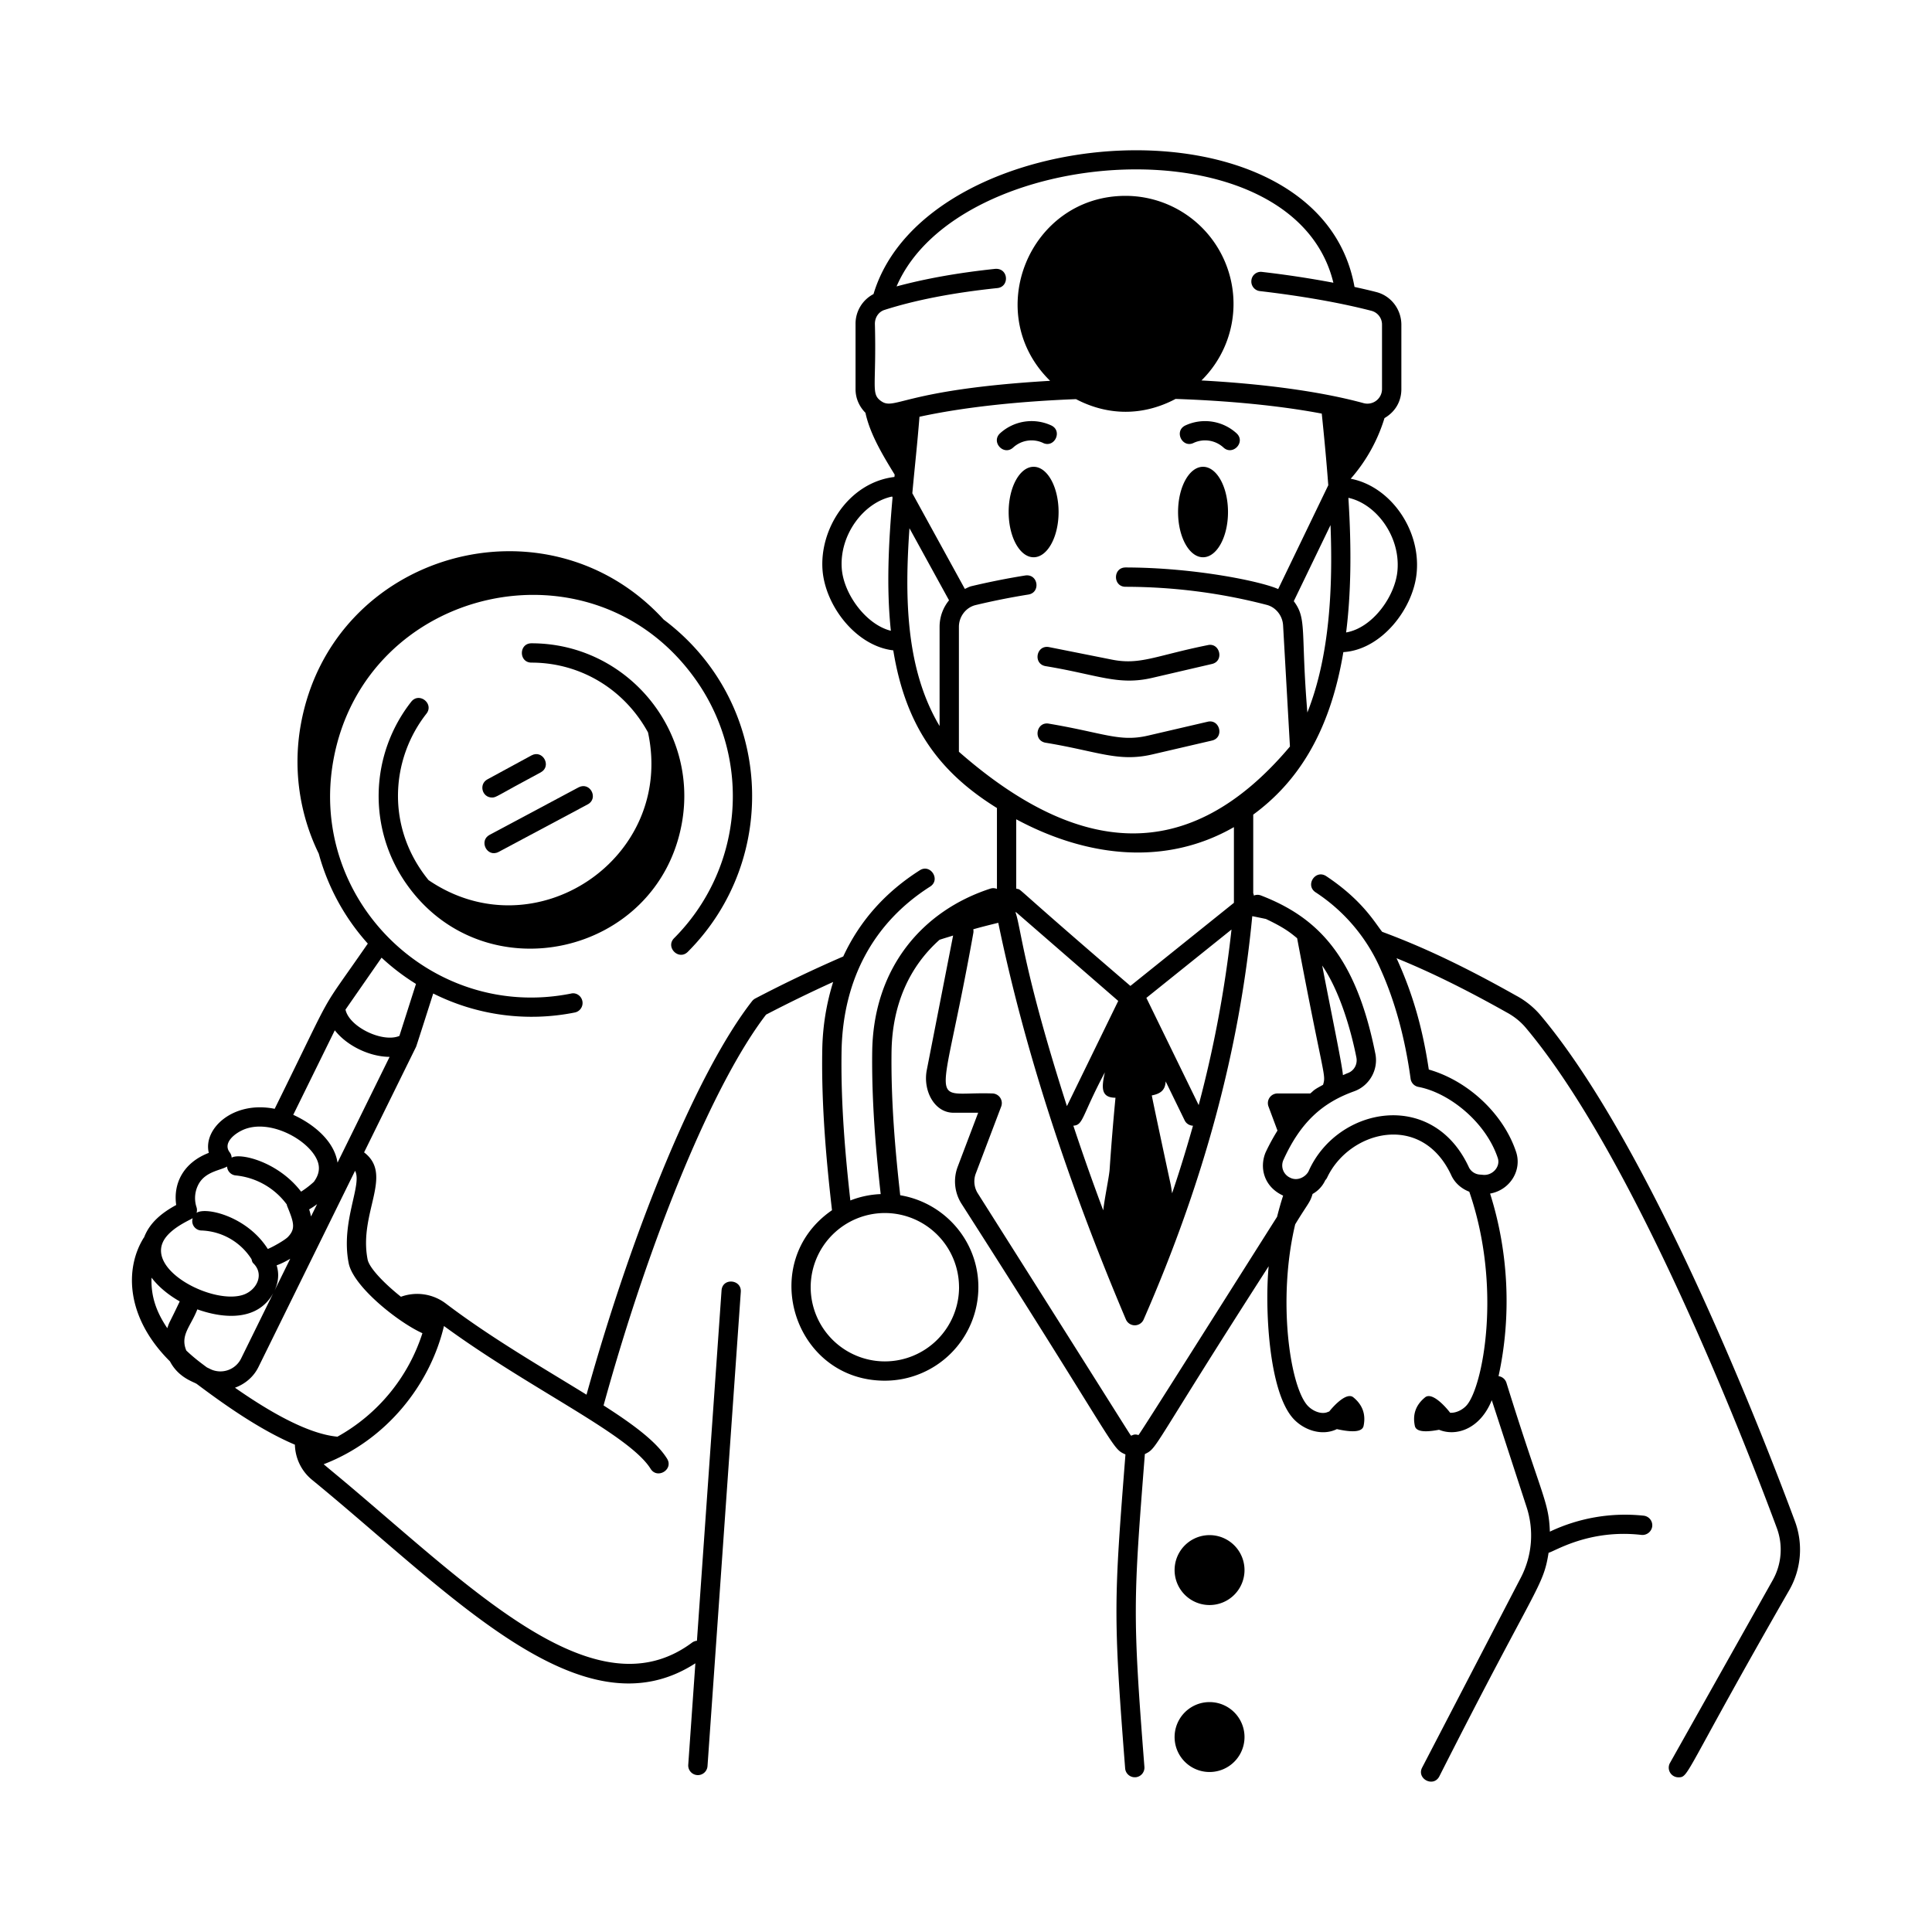 <svg xmlns="http://www.w3.org/2000/svg" fill="none" viewBox="0 0 64 64"><path d="M51.022 33.62c-.22-.257-.5-.482-.804-.642-1.694-.954-3.066-1.605-4.431-2.11-.227-.275-.637-1.036-1.855-1.845-.355-.232-.705.299-.354.534a5.822 5.822 0 0 1 2.154 2.546c.475 1.053.81 2.275.996 3.631a.319.319 0 0 0 .258.271c1.018.192 2.23 1.16 2.629 2.353.1.295-.182.6-.501.559l-.095-.008a.438.438 0 0 1-.355-.23c-1.203-2.626-4.37-2.008-5.313.114-.084.178-.357.351-.615.219a.445.445 0 0 1-.223-.583c.574-1.269 1.305-1.906 2.35-2.28.511-.186.81-.729.694-1.26-.645-3.225-1.915-4.503-3.785-5.225a.311.311 0 0 0-.236.003.311.311 0 0 0-.021-.079v-2.603c1.424-1.044 2.533-2.662 2.985-5.383 1.275-.076 2.34-1.466 2.432-2.664.117-1.424-.892-2.832-2.188-3.079a5.464 5.464 0 0 0 1.119-2.009c.382-.223.559-.582.559-.958V10.76c0-.51-.338-.956-.822-1.083-.23-.06-.477-.116-.73-.172-1.164-6.53-14.184-5.593-15.934.237a1.105 1.105 0 0 0-.595.983v2.168c0 .3.122.574.328.781.146.69.564 1.392.968 2.048l-.008.078c-1.505.18-2.495 1.716-2.38 3.104.102 1.188 1.121 2.5 2.342 2.64.421 2.597 1.591 4.078 3.434 5.223v2.679a.315.315 0 0 0-.215-.01c-2.254.732-3.86 2.62-3.916 5.35-.026 1.704.128 3.403.28 4.77a3.077 3.077 0 0 0-1.005.211c-.163-1.452-.324-3.238-.29-5.001.057-2.298 1.031-4.185 2.932-5.396.36-.229.01-.768-.343-.54-1.105.703-1.973 1.642-2.534 2.854a44.01 44.01 0 0 0-2.911 1.39.343.343 0 0 0-.114.096c-1.762 2.259-3.896 7.345-5.48 13.031-1.503-.928-3.143-1.868-4.673-3.029a1.572 1.572 0 0 0-1.474-.215c-.542-.431-1.049-.95-1.105-1.237-.302-1.546.87-2.796-.116-3.546l1.722-3.497c.016-.032.557-1.731.568-1.766a7.269 7.269 0 0 0 4.691.629.32.32 0 0 0 .25-.377c-.034-.173-.205-.293-.376-.25-4.605.92-8.707-3.103-7.873-7.726 1.045-5.793 8.642-7.515 12.041-2.619a6.666 6.666 0 0 1-.753 8.51c-.297.298.152.753.454.452 3.095-3.102 2.808-8.3-.8-11.006-3.866-4.226-10.989-2.236-12.02 3.477a6.939 6.939 0 0 0 .594 4.277 7.344 7.344 0 0 0 1.625 2.98c-1.733 2.506-.972 1.19-3.085 5.473-1.374-.278-2.38.66-2.182 1.459-.846.326-1.183 1.015-1.08 1.727-.464.252-.877.578-1.064 1.074-.004.006-.01.008-.013.014-.642 1.036-.579 2.654.87 4.092.283.541.773.673.887.747.836.627 2.057 1.507 3.252 2.013.011.439.207.867.563 1.16 4.574 3.74 8.92 8.529 12.703 6.082l-.236 3.362a.32.32 0 0 0 .297.341l.023.001a.32.32 0 0 0 .318-.297l1.103-15.711c.03-.415-.608-.479-.638-.045l-.815 11.603a.312.312 0 0 0-.157.057c-2.835 2.119-6.35-.898-10.07-4.094-1.58-1.358-1.543-1.311-2.138-1.811 2.06-.79 3.52-2.616 3.985-4.579 2.884 2.11 6.13 3.586 6.846 4.731.221.354.77.021.543-.339-.35-.56-1.108-1.125-2.102-1.761 1.557-5.647 3.656-10.7 5.383-12.946a46.43 46.43 0 0 1 2.222-1.082 8.005 8.005 0 0 0-.36 2.223c-.036 1.9.148 3.826.322 5.338-2.5 1.722-1.278 5.647 1.751 5.647a3.1 3.1 0 0 0 3.098-3.098c0-1.533-1.123-2.8-2.589-3.045-.153-1.364-.313-3.086-.287-4.796.031-1.505.576-2.764 1.589-3.666.155-.052.3-.093.45-.141l-.872 4.456c-.132.672.245 1.414.886 1.414h.816l-.681 1.796a1.38 1.38 0 0 0 .114 1.195c5.26 8.215 4.962 8.114 5.446 8.328-.38 4.863-.41 5.277-.01 10.4a.32.32 0 0 0 .319.294h.025a.32.32 0 0 0 .294-.345c-.397-5.089-.366-5.48.015-10.361.432-.21.18-.122 4.101-6.222-.126 1.308-.017 4.121.811 5.042.35.387.953.594 1.447.354v-.001c.297.065.83.16.886-.105.08-.382-.033-.698-.339-.948-.216-.176-.626.253-.8.471-.01.004-.02.003-.03.008-.216.107-.52-.022-.689-.208-.586-.651-.999-3.518-.407-6.001.428-.705.49-.713.576-1.007a.988.988 0 0 0 .42-.454.329.329 0 0 0 .063-.09c.735-1.556 3.146-2.189 4.12-.056.118.243.331.428.588.526 1.099 3.183.446 6.484-.092 7.081-.134.148-.35.254-.542.241-.175-.229-.606-.693-.83-.51-.307.249-.42.565-.339.947.052.246.518.18.802.127.571.234 1.364-.028 1.746-.98l1.15 3.53a3.03 3.03 0 0 1-.18 2.334l-3.273 6.299c-.202.37.36.675.562.306 3.233-6.385 3.44-6.261 3.623-7.415.193-.04 1.337-.792 3.079-.591a.327.327 0 0 0 .354-.282.321.321 0 0 0-.282-.355 5.811 5.811 0 0 0-3.109.529c-.036-1.014-.254-1.121-1.44-4.936a.318.318 0 0 0-.26-.215c.435-1.985.335-4.11-.28-6.048.662-.117 1.066-.776.86-1.385-.419-1.256-1.586-2.35-2.89-2.724-.199-1.324-.515-2.483-1.069-3.688 1.113.453 2.269 1.02 3.65 1.796.239.128.454.3.621.496 3.604 4.273 7.283 13.77 8.325 16.58a2.06 2.06 0 0 1-.133 1.728L55.32 58.4a.32.32 0 0 0 .279.476c.359 0 .16-.083 3.685-6.223a2.7 2.7 0 0 0 .174-2.263c-1.051-2.833-4.765-12.418-8.436-16.77ZM6.964 45.35l-.112-.054c-.193-.145-.4-.293-.68-.557-.214-.51.148-.802.365-1.365.954.34 2.023.355 2.514-.535l-1.064 2.163a.764.764 0 0 1-1.023.349Zm2.2-3.434c.157-.056.311-.136.45-.218l-.522 1.059c.115-.25.17-.521.072-.841Zm1.139-1.62c-.018-.078-.036-.157-.062-.234.091-.05.18-.111.263-.173l-.201.408Zm.878-1.782c-.11-.729-.81-1.286-1.467-1.584l1.377-2.8c.404.518 1.158.877 1.815.88l-1.725 3.504Zm1.459-6.79c.349.325.73.616 1.14.87l-.55 1.723c-.56.233-1.664-.3-1.785-.873l1.195-1.72Zm-4.588 5.704c.904-.398 2.26.375 2.482 1.078.067.217.022.428-.138.645a3.093 3.093 0 0 1-.422.324c-.762-.997-2.024-1.294-2.3-1.126a.314.314 0 0 0-.06-.17c-.236-.298.121-.61.438-.751Zm-1.448 1.755c.238-.38.715-.418.918-.54a.316.316 0 0 0 .287.295A2.39 2.39 0 0 1 9.5 39.9c.01.036-.002.028.02.068h-.001c.223.542.273.739.022 1.005-.114.118-.541.353-.67.4-.692-1.092-2.069-1.402-2.36-1.195a.312.312 0 0 0-.001-.188.966.966 0 0 1 .094-.807Zm-.22 1.17a.312.312 0 0 0 .294.409 2.048 2.048 0 0 1 1.653.948c.015.048.02.1.06.138.37.36.122.874-.31 1.035-1.008.372-3.411-.867-2.573-1.915.279-.346.788-.555.877-.616ZM5.02 42.324c.238.314.577.584.934.786-.373.789-.33.642-.412.888-.343-.508-.548-1.03-.522-1.674Zm6.158 5.268c-1.024-.095-2.348-.892-3.394-1.622.326-.12.612-.35.778-.686l3.2-6.5c.248.463-.481 1.679-.212 3.058.15.774 1.637 1.959 2.443 2.322a6.027 6.027 0 0 1-2.815 3.428ZM31.77 42.64a2.46 2.46 0 0 1-2.458 2.458 2.46 2.46 0 0 1-2.457-2.458 2.46 2.46 0 0 1 2.457-2.457 2.46 2.46 0 0 1 2.457 2.457Zm13.16-7.62c.05.228-.07.45-.284.528-.055.02-.105.046-.16.067-.026-.353-.394-2.098-.686-3.63.566.826.94 2.08 1.13 3.034Zm-11.28-4.81 3.393 2.947-1.7 3.485c-1.445-4.51-1.52-5.899-1.7-6.41 0-.008.005-.014.007-.022Zm2.95 5.313c-.108.485-.145.84.352.841a85.22 85.22 0 0 0-.193 2.361c-.013.236-.16.913-.213 1.369a76.038 76.038 0 0 1-.99-2.804c.335-.022.268-.305 1.044-1.767Zm2.227 4.006c-.017-.102-.027-.2-.05-.306-.068-.31-.581-2.703-.622-2.936.346-.064.446-.225.459-.464l.63 1.292c.054.11.162.171.275.176-.21.743-.437 1.488-.692 2.238Zm.88-2.923-1.732-3.55 2.82-2.264a39.326 39.326 0 0 1-1.087 5.814Zm-7.942-11.703v-4.138c0-.342.234-.646.557-.722.583-.14 1.17-.256 1.744-.348.412-.065.328-.69-.1-.632-.59.094-1.193.214-1.791.356-.078.019-.142.06-.213.09l-1.74-3.169c.086-.945.155-1.516.237-2.534 1.446-.316 3.27-.51 5.184-.584 1.057.553 2.215.566 3.3-.007 1.758.06 3.443.221 4.842.486.08.77.155 1.564.216 2.373l-1.66 3.44c-.531-.245-2.738-.713-5.055-.716-.424 0-.423.64 0 .64 1.585.002 3.16.204 4.678.6.3.078.522.357.54.678l.227 4.014c-3.373 4.004-7.046 3.61-10.966.173Zm-1.638-7.405 1.311 2.388c-.196.24-.313.546-.313.88v3.284c-1.14-1.91-1.153-4.323-.998-6.552Zm13.181 6.105c-.224-2.712-.006-3.1-.45-3.688l1.217-2.52c.078 2.023-.016 4.317-.767 6.208Zm2.986-4.715c-.065.845-.814 1.909-1.702 2.063.16-1.268.185-2.736.075-4.46.913.197 1.72 1.265 1.627 2.397ZM44.17 9.366a33.09 33.09 0 0 0-2.361-.358.313.313 0 0 0-.355.281.32.32 0 0 0 .281.354c1.403.163 2.683.39 3.703.655a.47.47 0 0 1 .343.463v2.13a.484.484 0 0 1-.624.46c-1.435-.39-3.332-.638-5.357-.748a3.563 3.563 0 0 0 1.062-2.538 3.58 3.58 0 0 0-3.576-3.577c-3.181 0-4.789 3.884-2.5 6.127-4.945.291-5.146 1.018-5.62.656-.318-.243-.13-.486-.184-2.545 0-.213.126-.397.314-.458 1.02-.328 2.279-.572 3.743-.725.407-.043.372-.663-.067-.637-1.239.13-2.33.327-3.272.582 2.039-4.746 13.158-5.531 14.47-.122Zm-16.284 9.486c-.092-1.13.726-2.212 1.668-2.404.001.004.001.008.003.011l.01.02c-.129 1.456-.21 2.965-.056 4.416-.808-.199-1.551-1.192-1.625-2.043ZM40.875 27.4v2.507l-3.429 2.753c-4.203-3.606-3.535-3.142-3.782-3.224V27.14c2.325 1.25 4.93 1.567 7.21.26Zm-3.16 20.139c-.077-.022-.132-.035-.234.018-.086-.073.58.932-5.104-8.047a.745.745 0 0 1-.056-.627l.845-2.228a.32.32 0 0 0-.3-.433c-2.172-.073-1.717.804-.624-5.31a.319.319 0 0 0-.001-.128c.282-.081.555-.148.828-.215.845 4.093 2.265 8.511 4.227 13.137a.32.32 0 0 0 .589.003c2.002-4.574 3.176-8.952 3.598-13.36.152.03.305.062.452.093.625.295.826.467 1.034.638.879 4.667.965 4.5.859 4.855-.087.05-.179.096-.262.152-.06.039-.105.092-.162.135H42.32a.32.32 0 0 0-.3.431l.298.799a7.023 7.023 0 0 0-.393.722c-.213.513-.052 1.142.58 1.432a11.21 11.21 0 0 0-.2.702c-1.835 2.895-4.522 7.16-4.591 7.23Z" fill="#000"/><path d="M35.067 16.962c0-.828-.37-1.499-.827-1.499-.457 0-.827.671-.827 1.499 0 .827.37 1.498.827 1.498.456 0 .827-.67.827-1.498Zm-.518-2.29c.38.184.66-.392.279-.577a1.55 1.55 0 0 0-1.702.261c-.306.29.127.756.439.467a.901.901 0 0 1 .984-.152Zm5.303 3.788c.456 0 .827-.67.827-1.498s-.37-1.499-.827-1.499c-.457 0-.827.671-.827 1.499 0 .827.37 1.498.827 1.498Zm-.31-3.789a.903.903 0 0 1 .985.152c.307.286.747-.175.439-.466a1.55 1.55 0 0 0-1.702-.262c-.383.186-.098.763.279.576Zm.526 38.498a1.158 1.158 0 1 0 0-2.316 1.158 1.158 0 0 0 0 2.316Zm0 5.531a1.158 1.158 0 1 0 0-2.316 1.158 1.158 0 0 0 0 2.316ZM14.126 23.642c.26-.332-.241-.729-.504-.395a5.061 5.061 0 0 0-.174 6.012c2.565 3.695 8.343 2.422 9.139-1.988.56-3.101-1.834-5.961-4.981-5.961-.424 0-.424.64 0 .64 1.606 0 3.069.868 3.86 2.312.9 4.178-3.754 7.29-7.27 4.893-1.424-1.748-1.251-4.009-.07-5.513Zm20.5-1.577c1.742.286 2.41.653 3.543.39l1.978-.46c.417-.096.261-.724-.145-.623-1.712.345-2.23.665-3.163.48l-2.088-.416c-.418-.08-.539.545-.125.629Zm5.521 2.467c.416-.096.264-.723-.145-.623l-1.978.46c-.94.217-1.445-.087-3.273-.396-.416-.082-.54.545-.125.629 1.742.285 2.41.652 3.543.39l1.978-.46Z" fill="#000"/><path d="m17.608 25.023-1.463.795c-.29.158-.178.601.154.601.147 0 .123-.038 1.615-.834.371-.202.068-.763-.306-.562Zm-1.09 3.198 2.951-1.575c.37-.198.079-.76-.301-.565l-2.95 1.575c-.367.196-.082.765.3.565Z" fill="#000"/></svg>